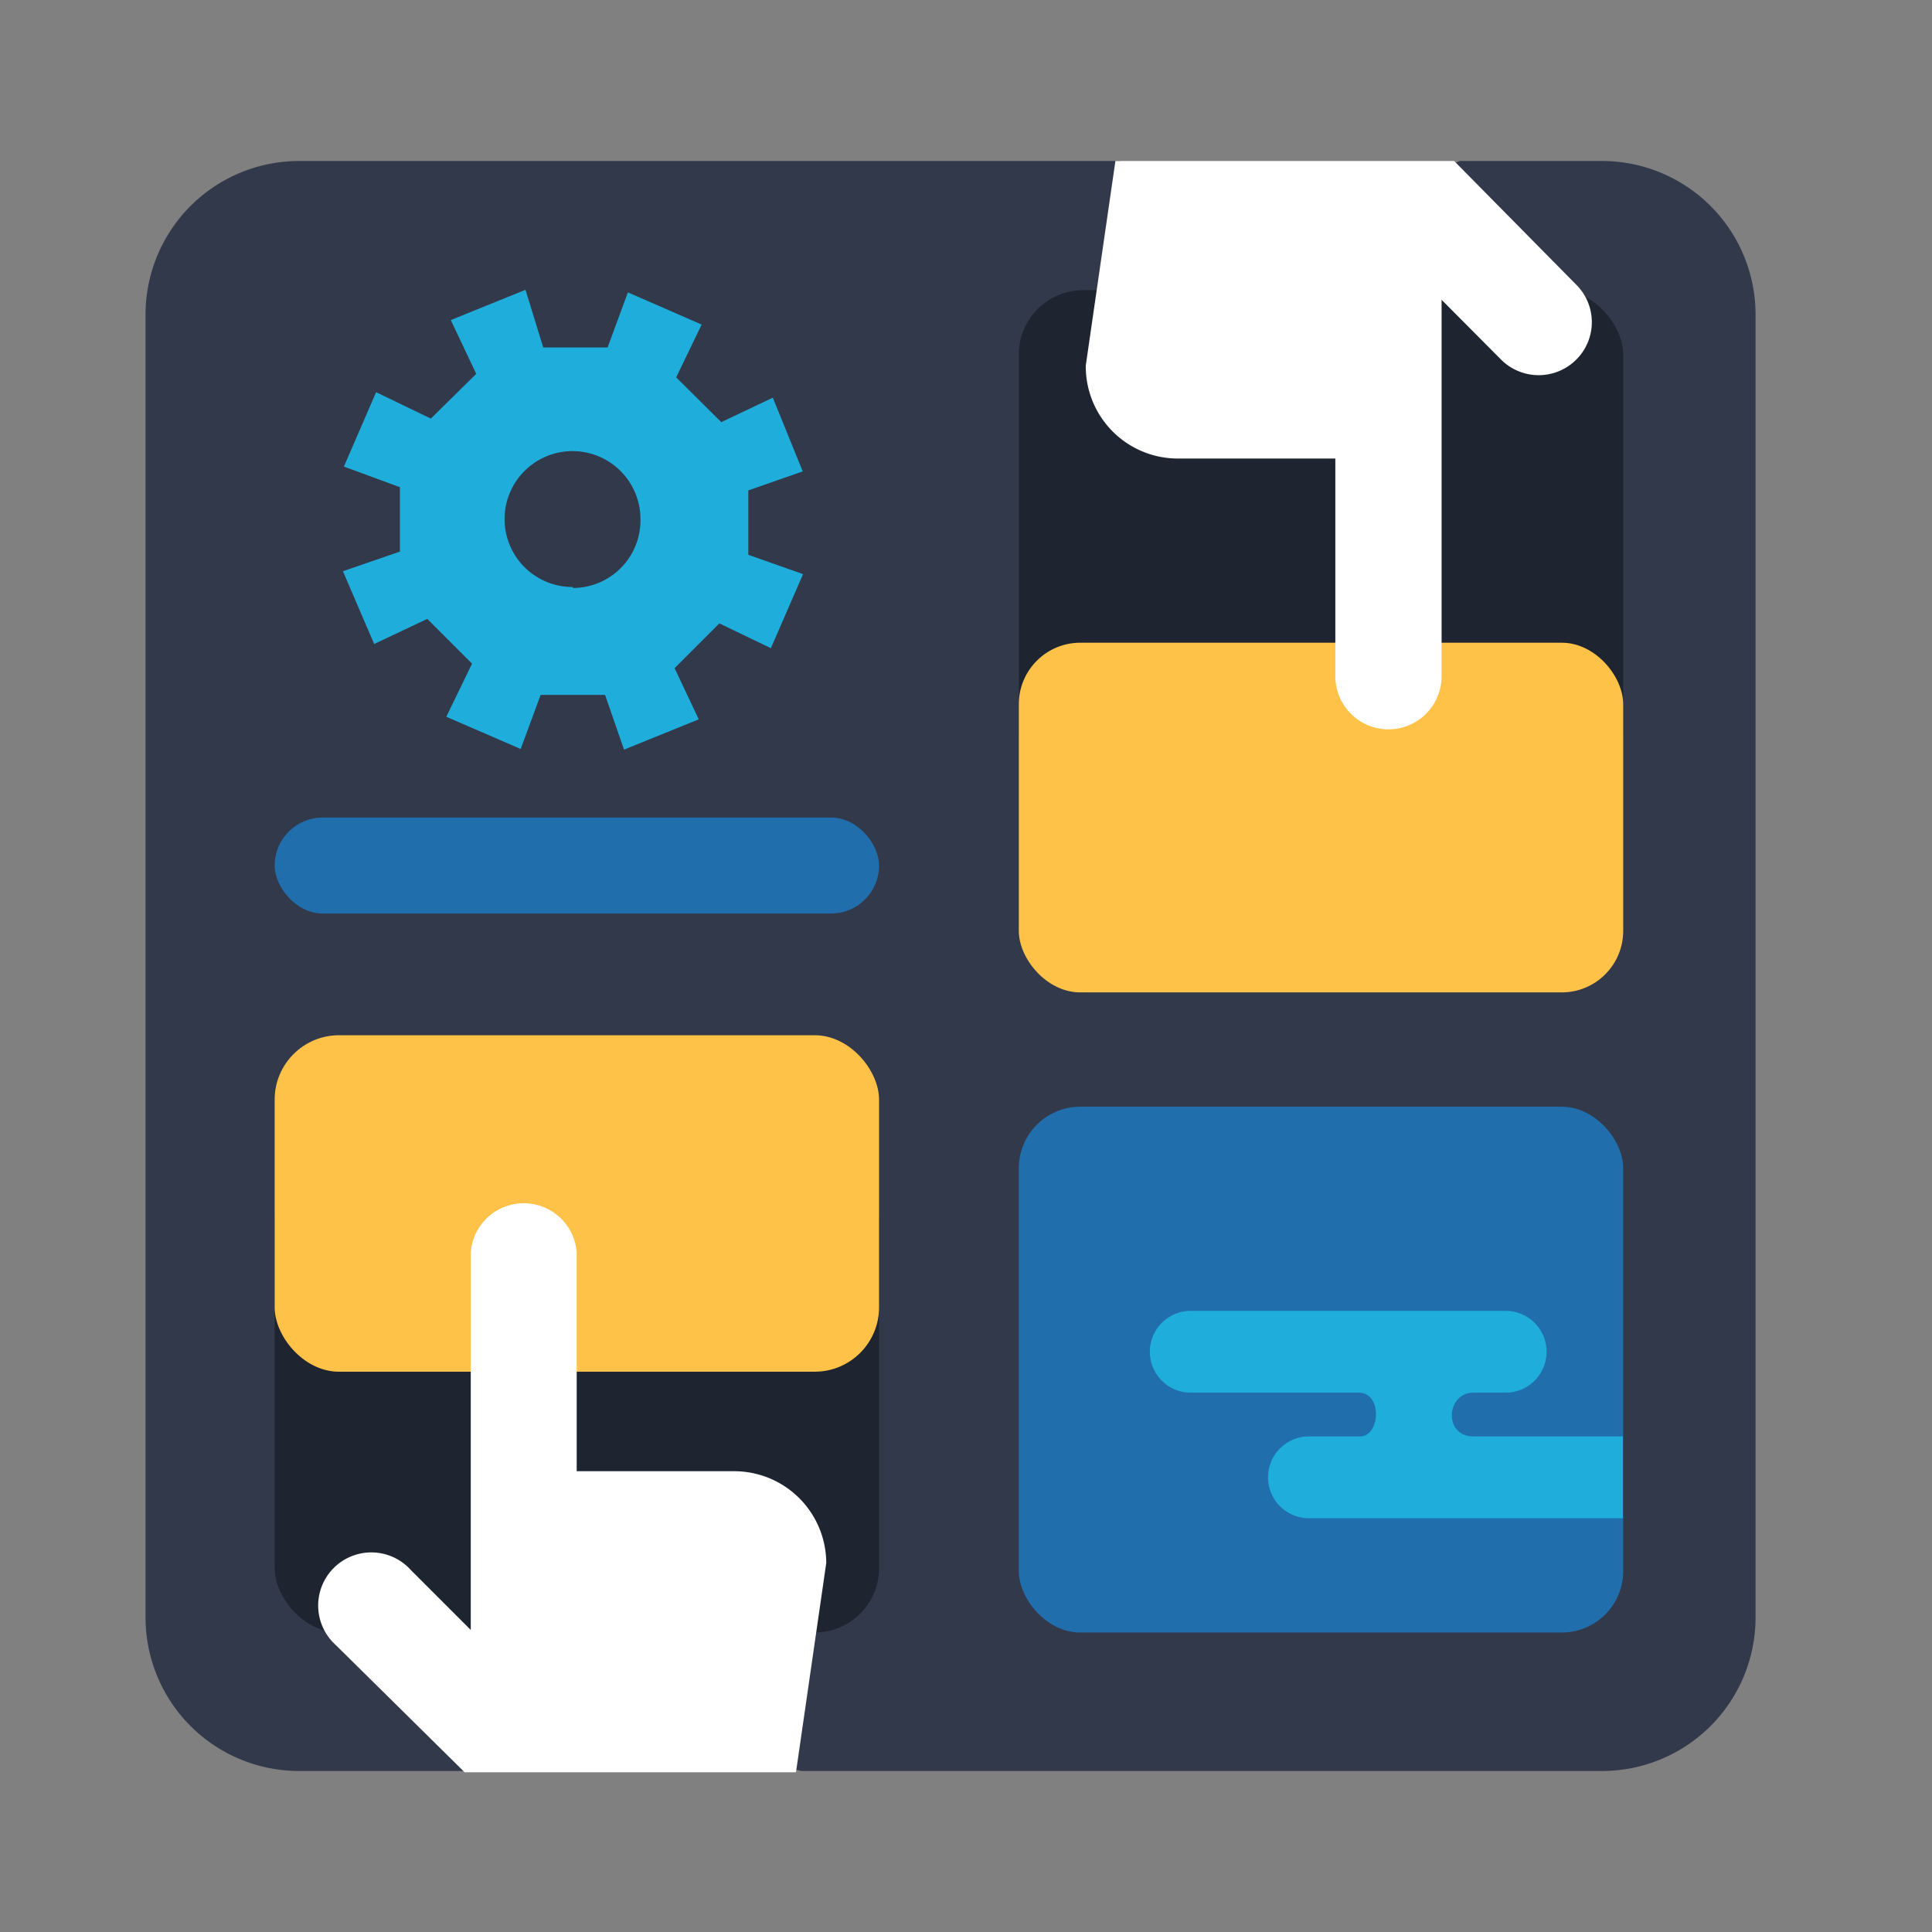 <svg xmlns="http://www.w3.org/2000/svg" viewBox="0 0 60 60"><rect x="0" y="0" width="60" height="60" fill="#808080" stroke="none"/><defs><style>.cls-1{fill:#31394a;}.cls-2{fill:#1f2530;}.cls-3{fill:#ffc248;}.cls-4{fill:#216ead;}.cls-5{fill:#1faedb;}.cls-6{fill:#fff;}</style></defs><path class="cls-1" d="M49.77,55H24.89l-6.05-1.41L14.54,55H9.27a4.77,4.77,0,0,1-4.75-4.75V9.8A4.77,4.77,0,0,1,9.27,5H34.8l4.63,2.51L45.33,5h4.44A4.77,4.77,0,0,1,54.52,9.8V50.29A4.77,4.77,0,0,1,49.77,55Z"/><rect class="cls-2" x="8.53" y="35.87" width="18.77" height="14.83" rx="2"/><rect class="cls-3" x="8.53" y="32.15" width="18.77" height="10.45" rx="2"/><rect class="cls-2" x="31.64" y="9.01" width="18.77" height="15.71" rx="2"/><rect class="cls-4" x="31.64" y="34.37" width="18.77" height="16.33" rx="1.91"/><rect class="cls-3" x="31.64" y="19.96" width="18.77" height="10.86" rx="1.91"/><path class="cls-5" d="M23.24,17.23v-2l1.69-.59L24,12.35l-1.6.76L21,11.72l.79-1.64-2.29-1-.63,1.71h-2L16.32,9,14,9.94l.79,1.67L13.38,13l-1.7-.82-1,2.31,1.74.64v2l-1.77.61L11.62,20l1.65-.78,1.39,1.39-.8,1.65,2.31,1,.62-1.68h2l.59,1.7,2.32-.94-.75-1.59,1.39-1.39,1.6.77,1-2.3Zm-5.45,1a2.11,2.11,0,1,1,2.1-2.1A2.1,2.1,0,0,1,17.79,18.26Z"/><path class="cls-5" d="M35.71,42A1.27,1.27,0,0,1,37,40.71h9.76a1.27,1.27,0,0,1,0,2.54h-1c-.85,0-.94,1.36,0,1.36H50.4v2.54H40.65a1.27,1.27,0,0,1,0-2.54h1.59c.62,0,.71-1.36-.05-1.36H37A1.27,1.27,0,0,1,35.71,42Z"/><rect class="cls-4" x="8.53" y="25.39" width="18.77" height="2.98" rx="1.49"/><path class="cls-6" d="M36.57,14.24h4.9V21a1.65,1.65,0,0,0,3.3,0V9.31l1.85,1.86a1.65,1.65,0,0,0,2.33,0,1.64,1.64,0,0,0,0-2.33L45.16,5H34.64l-.92,6.35A2.86,2.86,0,0,0,36.57,14.24Z"/><path class="cls-6" d="M22.81,45.69h-4.9v-6.8a1.65,1.65,0,0,0-3.29,0V50.62l-1.86-1.86a1.65,1.65,0,1,0-2.33,2.33l4,3.95H24.72l.94-6.5A2.86,2.86,0,0,0,22.81,45.69Z"/></svg>